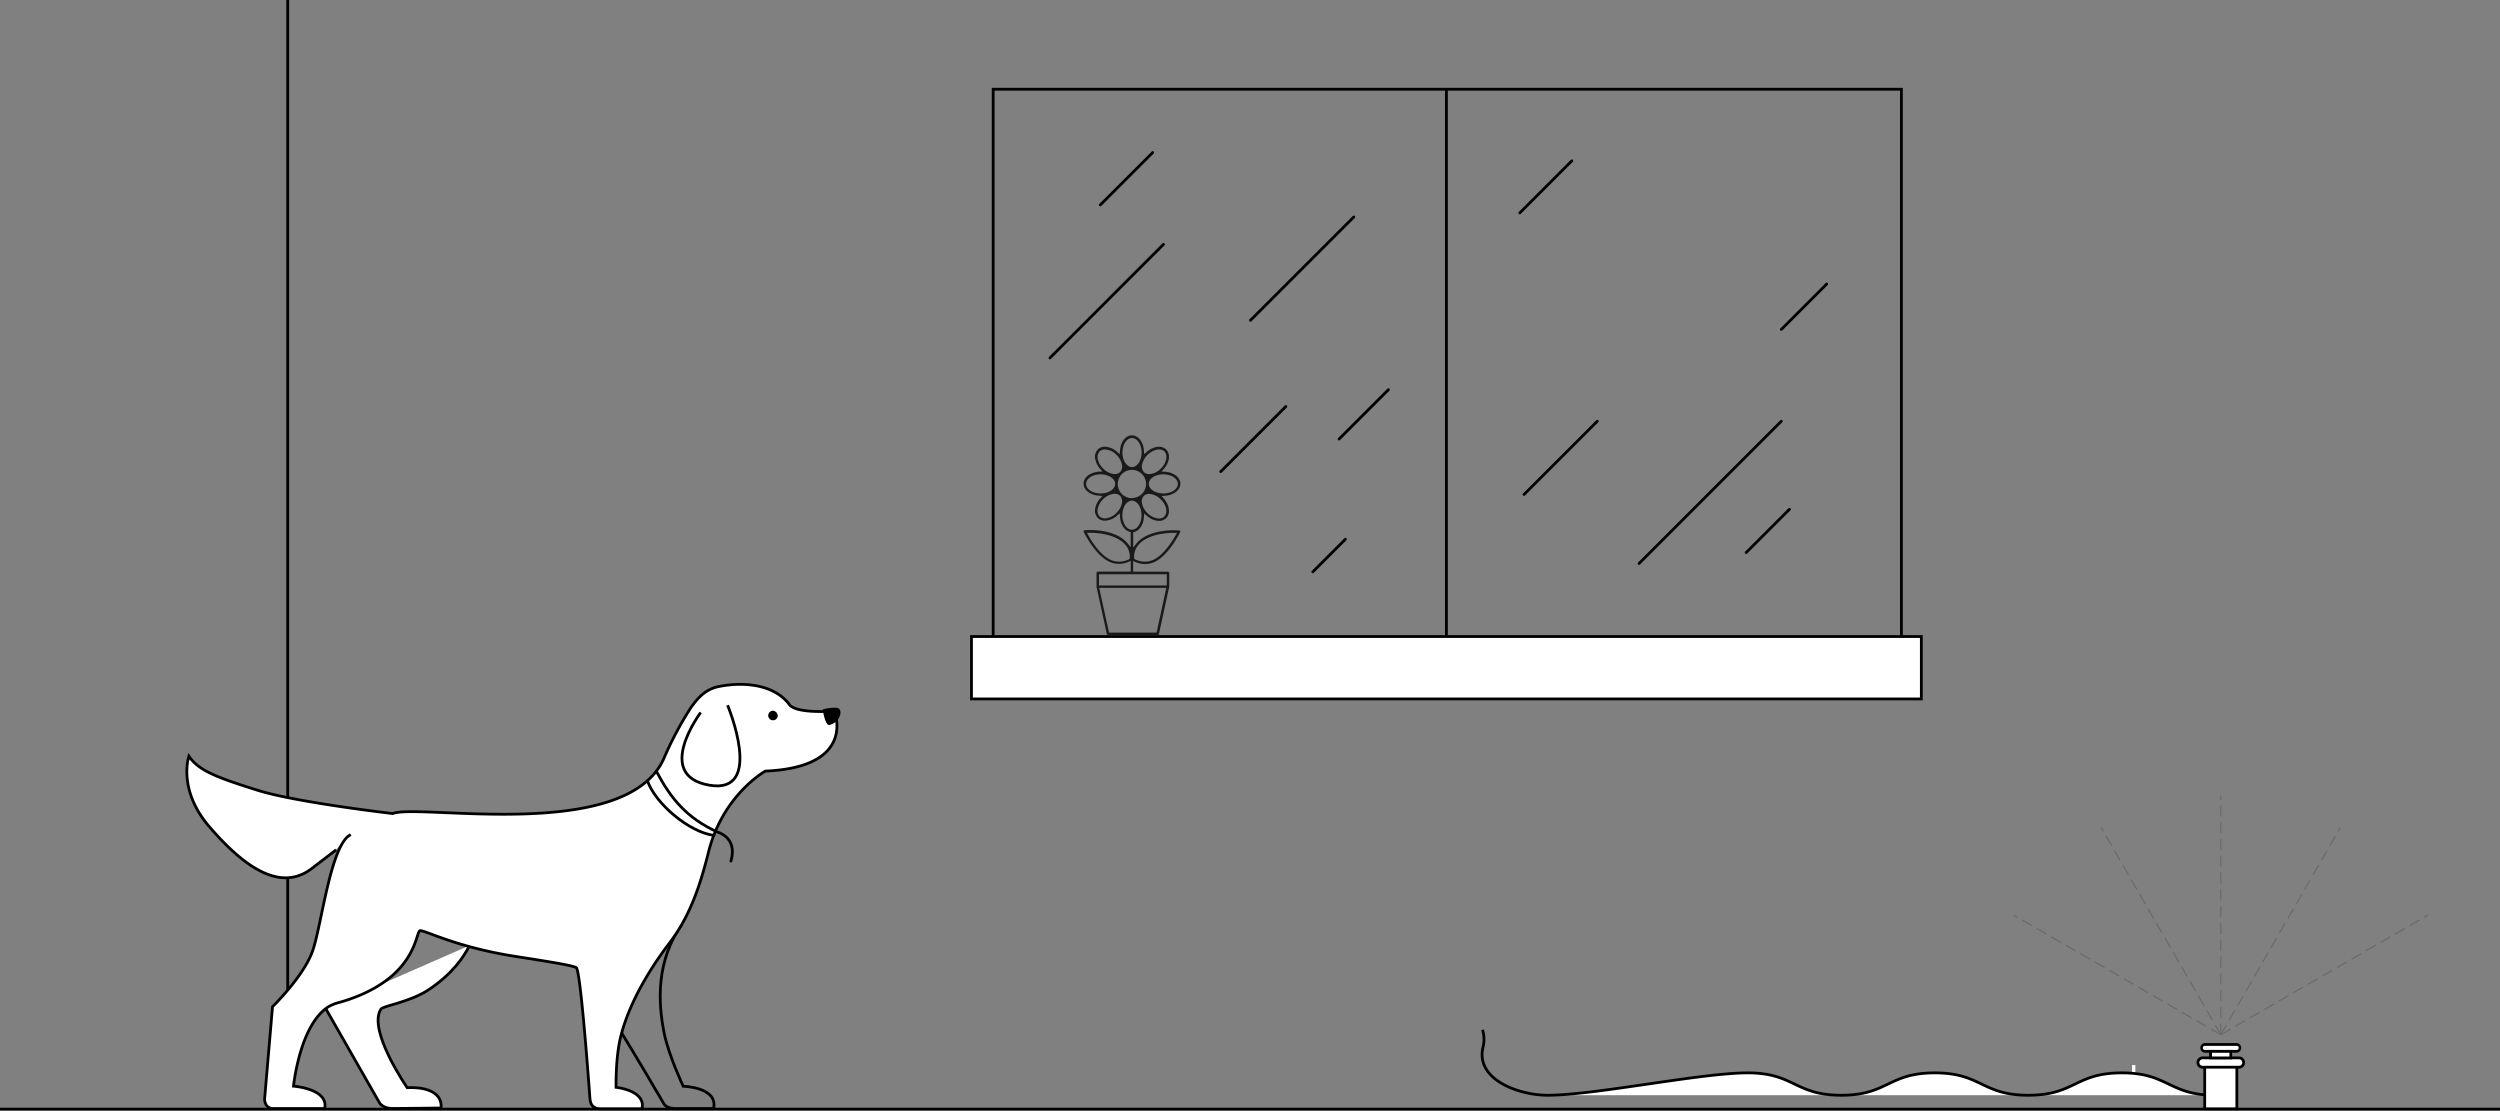<svg xmlns="http://www.w3.org/2000/svg" viewBox="0 0 894 397.12"><rect x="0" y="0" width="894" height="397.12" fill="#808080" stroke="none"/><defs><style>.cls-1,.cls-3,.cls-5,.cls-7,.cls-8{fill:#fff;}.cls-1,.cls-2,.cls-3,.cls-4,.cls-8{stroke:#000;}.cls-1,.cls-2,.cls-3,.cls-4,.cls-7{stroke-miterlimit:10;}.cls-2,.cls-4{fill:none;}.cls-3{stroke-linecap:square;}.cls-4,.cls-8{stroke-linecap:round;}.cls-6{fill:#1a1a1a;}.cls-7{stroke:#686868;stroke-width:0.4px;stroke-dasharray:4 2;}.cls-8{stroke-linejoin:round;}</style></defs><title>street_empty</title><g id="Layer_2" data-name="Layer 2"><g id="artwork"><polyline class="cls-1" points="0 396.62 86.95 396.62 894 396.62"/><line class="cls-2" x1="102.89" y1="396.62" x2="102.89"/><path class="cls-2" d="M243.73,330.67c-8.91,12.9-8.59,27.21-6.18,39,1.61,7.83,6.76,18.77,6.76,18.77s12.62.3,10.86,8l-12.74,0s-3.78.31-5-1.69c-3.17-5.42-9.78-16.67-15.43-25.84"/><path class="cls-1" d="M167.91,338.1c-2.11,4.19-6,10-14.44,15.71-6.75,4.55-16.47,5.85-17.25,7.05-4.88,7.53,9.4,28.1,9.4,28.1s12.69-1.1,12.13,7.26c0,0-13.75.18-17.41.18s-4.72-2.19-4.72-2.19l-19.15-33.56"/><path class="cls-3" d="M125,298.7c-6.88,4.3-10,32.1-13.18,41.27S97.45,360,97.45,360l-2.83,33s-.06,3.41,3.09,3.41h18.41c1.47-7.08-11.16-8-11.16-8s2.22-22.23,12.72-28.53a15.56,15.56,0,0,1,3.77-1.44c28.06-8.08,27-25.53,28.82-25.63s11.57,5.2,30.35,8.58c5.35,1,23.72,3.5,25.45,4.65,1.43.95,4.05,35.25,4.89,46.73.17,2.32,1.21,3.71,3.7,3.71h14.91c1.51-6.52-9.26-7.65-9.26-7.65s-.26-10.77,1.75-18.51c3-11.65,10-23.4,17.15-32.84a65.52,65.52,0,0,0,5.22-8c4.21-7.71,6.8-16.25,8.92-24.73,5.16-20.64,20.35-29,20.35-29,33-1.43,24.65-21.49,24.65-21.49s-13.47,1.14-16.05-2.29c-5.65-7.53-16.95-8.18-25.4-6.44-4.69,1-7.53,4.12-10.15,8a124.35,124.35,0,0,0-9.44,17.91c-13.76,30.1-87.7,15.76-96.87,19.49,0,0-34.57-4-48.28-8.32s-21.1-6.85-24.61-12.21c0,0-4.13,11.9,7.26,25.16s24.69,23.78,36.32,15.29l8.68-6.65"/><path d="M278.11,256.16a1.71,1.71,0,1,1-1.69-2A1.87,1.87,0,0,1,278.11,256.16Z"/><path d="M296.67,259.23c4.08-1,5.13-6.15,2.26-6.15a16.41,16.41,0,0,0-4.72.61S295,259.64,296.67,259.23Z"/><path class="cls-2" d="M260.18,252.19s13.45,32.06-6.55,28.59-3.06-26-3.06-26"/><path class="cls-4" d="M231.52,279.21c2.87,8.18,14.86,18.33,23.72,19.52"/><path class="cls-4" d="M234.71,275.79c5.29,10,10.93,16.71,21.79,21.73,0,0,7.4,1.83,4.88,10.39"/><rect class="cls-5" x="762.43" y="380.86" width="1.17" height="5.34"/><rect class="cls-2" x="355.16" y="31.91" width="324.78" height="210.15"/><line class="cls-2" x1="517.23" y1="31.91" x2="517.23" y2="242.07"/><rect class="cls-5" x="347.4" y="227.62" width="339.68" height="22.32"/><path d="M686.57,228.12v21.32H347.9V228.12H686.57m1-1H346.9v23.32H687.57V227.12Z"/><path class="cls-6" d="M406.06,201a8.73,8.73,0,0,0,3.42.71,8.15,8.15,0,0,0,4.09-1.12c4.73-2.7,8.31-10,8.46-10.28a.45.45,0,0,0,0-.41.44.44,0,0,0-.36-.22c-.07,0-.76-.07-1.83-.07-2.52,0-7.29.33-10.94,2.59a9.75,9.75,0,0,0-2.6,2.26l-1.07,1.33v-5.44l.44-.12c1.87-.54,3.25-2.71,3.41-5.4l.07-1.22.92.81a7.3,7.3,0,0,0,3.44,1.75,5.41,5.41,0,0,0,1,.1,3.52,3.52,0,0,0,2.53-1c1.59-1.59,1.22-4.58-.86-7l-.81-.91,1.22-.08c3.14-.19,5.52-2.05,5.52-4.29s-2.38-4.09-5.52-4.3l-1.22-.07.81-.92c2.08-2.37,2.45-5.34.86-6.93a3.44,3.44,0,0,0-2.53-1,5.36,5.36,0,0,0-1,.08,7.6,7.6,0,0,0-3.44,1.76l-.92.8-.07-1.21c-.2-3.14-2-5.52-4.29-5.52s-4.1,2.38-4.29,5.52l-.09,1.22-.91-.81a6.93,6.93,0,0,0-4.38-1.86,3.51,3.51,0,0,0-2.56,1,3.8,3.8,0,0,0-.89,3.5,7.38,7.38,0,0,0,1.76,3.43l.8.92-1.22.07c-3.14.21-5.52,2-5.52,4.3s2.38,4.1,5.52,4.29l1.22.08-.8.91a7.35,7.35,0,0,0-1.76,3.45,3.81,3.81,0,0,0,.89,3.5,3.54,3.54,0,0,0,2.57,1,6.9,6.9,0,0,0,4.37-1.85l.91-.82.09,1.22c.16,2.7,1.53,4.87,3.41,5.41l.43.12v5.42l-1.07-1.32a10,10,0,0,0-2.59-2.25c-3.65-2.26-8.42-2.59-10.94-2.59-1.08,0-1.76.06-1.85.07a.43.43,0,0,0-.34.21.48.48,0,0,0,0,.42c.15.31,3.73,7.58,8.45,10.28a8.22,8.22,0,0,0,4.1,1.12,8.81,8.81,0,0,0,3.42-.71l.83-.35v3.83H392.57a.45.45,0,0,0-.45.45v5l3.68,16.86a.48.48,0,0,0,.44.38H414a.47.47,0,0,0,.44-.38l3.69-16.94v-4.89a.45.45,0,0,0-.45-.45H405.22v-3.83Zm3.31-8c3.45-2.14,8.07-2.45,10.52-2.45h1l-.5.89c-1.34,2.35-4.06,6.56-7.3,8.42a7.43,7.43,0,0,1-3.67,1,8.12,8.12,0,0,1-3.54-.85l-.29-.16,0-.32C405.47,198.28,405.59,195.28,409.37,192.94Zm-5.4,6.52,0,.32-.29.16a8.12,8.12,0,0,1-3.54.85,7.38,7.38,0,0,1-3.67-1c-3.24-1.86-6-6.07-7.3-8.42l-.47-.9h1c2.44,0,7,.32,10.5,2.46C404,195.28,404.09,198.28,404,199.46Zm12.4-14.83a2.65,2.65,0,0,1-1.92.72,3.63,3.63,0,0,1-.79-.08,6.83,6.83,0,0,1-3.38-1.89,6.67,6.67,0,0,1-1.9-3.4,3,3,0,0,1,.64-2.7,2.69,2.69,0,0,1,1.92-.72,6.26,6.26,0,0,1,4.17,2C417.13,180.57,417.71,183.3,416.37,184.63Zm-11.59-6.54a5.06,5.06,0,1,1,5.06-5.05A5.06,5.06,0,0,1,404.78,178.09ZM416,169.62c2.87,0,5.2,1.54,5.2,3.42s-2.33,3.42-5.2,3.42-5.19-1.53-5.19-3.42S413.11,169.62,416,169.62Zm-7.59-3.53a7.22,7.22,0,0,1,5.28-5.29,5.65,5.65,0,0,1,.79-.07,2.64,2.64,0,0,1,1.92.72c1.34,1.33.76,4.07-1.26,6.09a6.24,6.24,0,0,1-4.17,2,2.62,2.62,0,0,1-1.92-.73A3.05,3.05,0,0,1,408.38,166.09Zm-3.6-9.45c1.88,0,3.42,2.33,3.42,5.2s-1.54,5.19-3.42,5.19-3.42-2.33-3.42-5.19S402.89,156.64,404.78,156.64Zm-12.23,7.51a3,3,0,0,1,.63-2.7,2.64,2.64,0,0,1,1.93-.73,6.16,6.16,0,0,1,4.16,2,6.73,6.73,0,0,1,1.9,3.38,3,3,0,0,1-.63,2.7,2.64,2.64,0,0,1-1.93.73,6.22,6.22,0,0,1-4.17-2A6.82,6.82,0,0,1,392.55,164.15Zm1,12.31c-2.86,0-5.19-1.53-5.19-3.42s2.33-3.42,5.19-3.42,5.2,1.54,5.2,3.42S396.45,176.46,393.58,176.46Zm7.59,3.52a6.74,6.74,0,0,1-1.9,3.4,6.22,6.22,0,0,1-4.16,2,2.68,2.68,0,0,1-1.93-.72,3,3,0,0,1-.63-2.7,6.74,6.74,0,0,1,1.89-3.39,6.26,6.26,0,0,1,4.17-2,2.72,2.72,0,0,1,1.93.72A3,3,0,0,1,401.17,180Zm12.43,46.24h-17l-3.54-16h24Zm3.63-20.86v4H393v-4Zm-12.45-15.93c-1.89,0-3.42-2.33-3.42-5.19s1.53-5.2,3.42-5.2,3.42,2.33,3.42,5.2S406.66,189.43,404.78,189.43Z"/><path class="cls-5" d="M792.22,391.65c-16.72,0-16.72-8-33.44-8s-16.72,8-33.45,8-16.72-8-33.44-8-16.72,8-33.44,8-16.73-8-33.45-8-54.82,8-71.54,8Z"/><path class="cls-2" d="M530.16,368.28a11.52,11.52,0,0,1,.14,6.3C527.64,386,543,391.66,553.46,391.66h0c16.72,0,54.82-8,71.54-8s16.72,8,33.45,8,16.72-8,33.44-8,16.72,8,33.44,8,16.73-8,33.45-8,16.72,8,33.44,8"/><rect class="cls-5" x="788.4" y="378.81" width="11.5" height="17.68"/><path d="M799.4,379.31V396H788.9V379.31h10.5m1-1H787.9V397h12.5V378.31Z"/><path class="cls-5" d="M787.64,381.64a1.67,1.67,0,0,1,0-3.34h13a1.67,1.67,0,1,1,0,3.34Z"/><path d="M800.66,378.8a1.17,1.17,0,1,1,0,2.34h-13a1.17,1.17,0,0,1,0-2.34h13m0-1h-13a2.17,2.17,0,1,0,0,4.34h13a2.17,2.17,0,1,0,0-4.34Z"/><path class="cls-5" d="M788.44,376a1.23,1.23,0,0,1,0-2.45h11.41a1.23,1.23,0,0,1,0,2.45Z"/><path d="M799.85,374a.73.73,0,0,1,.72.73.72.72,0,0,1-.72.72H788.44a.72.72,0,0,1-.72-.72.73.73,0,0,1,.72-.73h11.41m0-1H788.44a1.73,1.73,0,0,0,0,3.45h11.41a1.73,1.73,0,0,0,0-3.45Z"/><rect class="cls-5" x="790.54" y="375.97" width="7.22" height="2.34"/><path d="M797.25,376.47v1.34H791v-1.34h6.21m1-1H790v3.34h8.21v-3.34Z"/><line class="cls-7" x1="794.15" y1="370.01" x2="794.15" y2="284.5"/><line class="cls-7" x1="794.15" y1="370.01" x2="836.9" y2="295.95"/><line class="cls-7" x1="794.15" y1="370.01" x2="868.2" y2="327.25"/><line class="cls-7" x1="794.15" y1="370.01" x2="751.39" y2="295.95"/><line class="cls-7" x1="794.15" y1="370.01" x2="720.09" y2="327.25"/><line class="cls-8" x1="469.46" y1="204.48" x2="481.12" y2="192.83"/><line class="cls-8" x1="393.48" y1="73.27" x2="412.2" y2="54.55"/><line class="cls-8" x1="478.85" y1="157" x2="496.49" y2="139.36"/><line class="cls-8" x1="447.16" y1="114.55" x2="484.11" y2="77.6"/><line class="cls-8" x1="375.45" y1="128" x2="416.06" y2="87.38"/><line class="cls-8" x1="436.53" y1="168.65" x2="459.82" y2="145.36"/><line class="cls-8" x1="562.09" y1="57.51" x2="543.48" y2="76.13"/><line class="cls-8" x1="571.19" y1="150.63" x2="544.99" y2="176.83"/><line class="cls-8" x1="639.9" y1="182.13" x2="624.44" y2="197.59"/><line class="cls-8" x1="653.24" y1="101.55" x2="637" y2="117.8"/><line class="cls-8" x1="637" y1="150.63" x2="586.11" y2="201.51"/></g></g></svg>